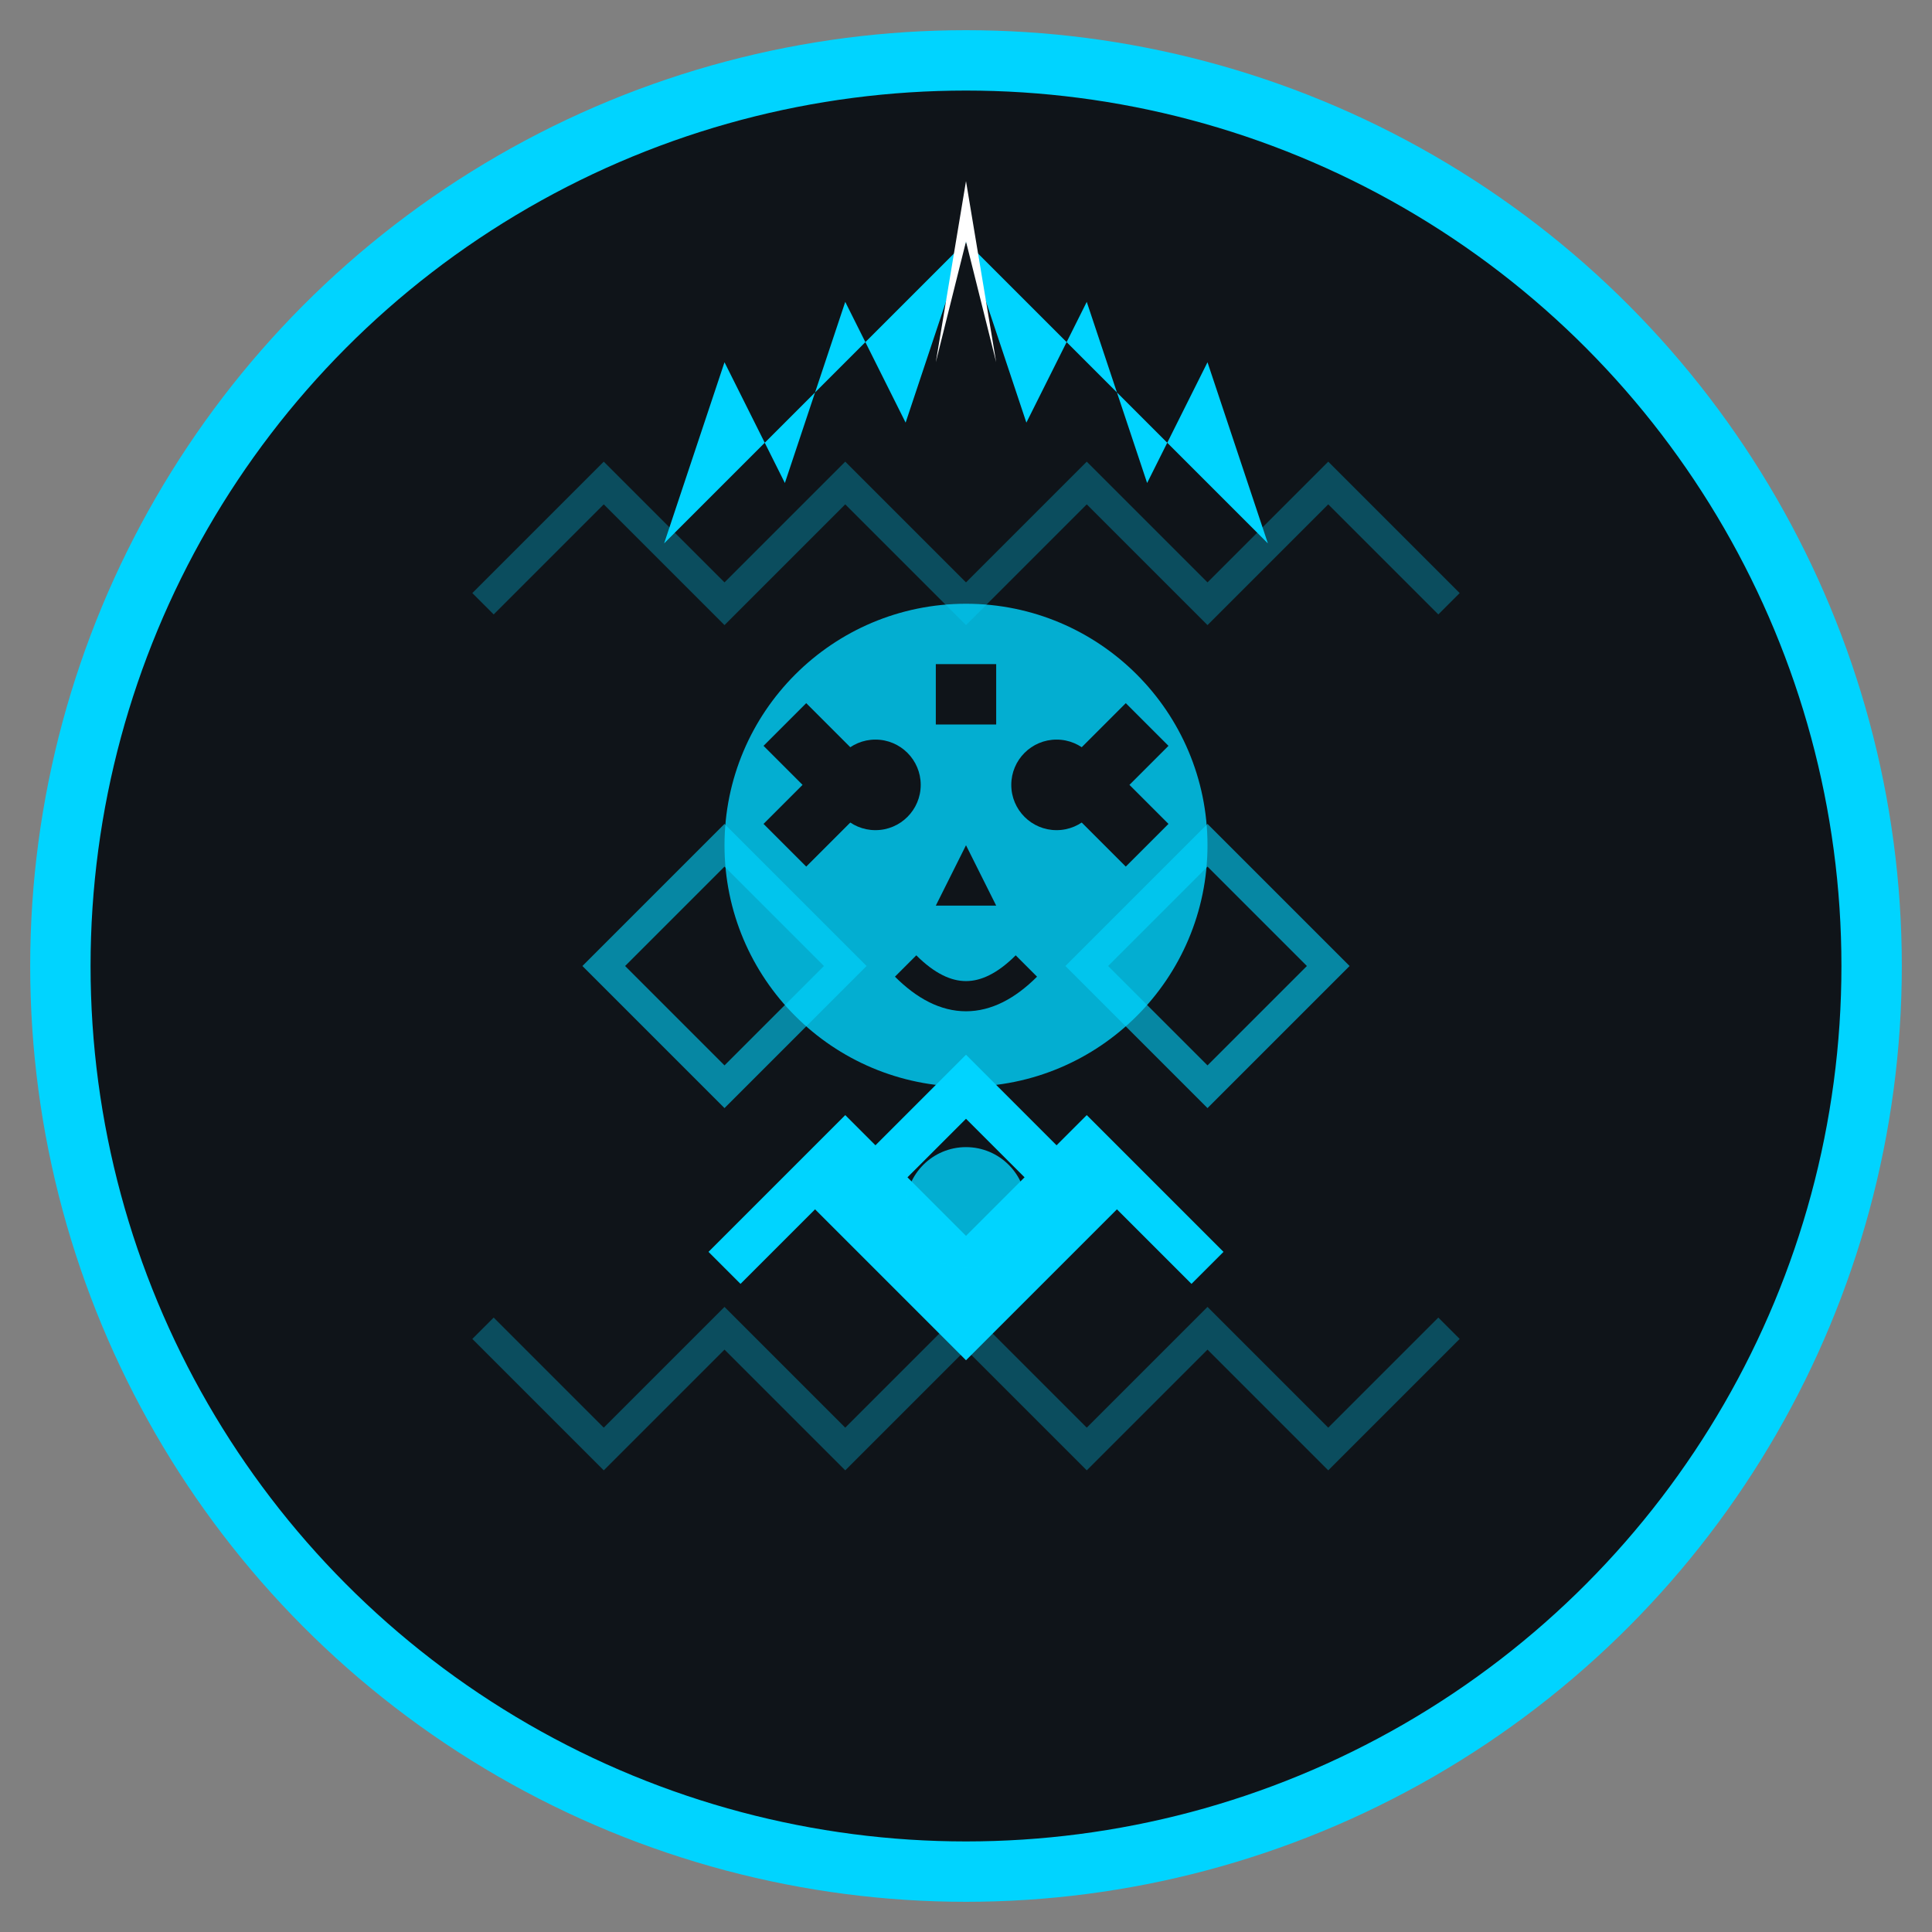 <svg width="64" height="64" viewBox="0 0 64 64" fill="none" xmlns="http://www.w3.org/2000/svg">
  <rect x="0" y="0" width="64" height="64" fill="#808080" stroke="none"/>
  <!-- Background Circle -->
  <circle cx="32" cy="32" r="30" fill="#0F1419" stroke="#00D4FF" stroke-width="2"/>
  
  <!-- Tribal Pattern Background -->
  <path d="M16 20 L20 16 L24 20 L28 16 L32 20 L36 16 L40 20 L44 16 L48 20" stroke="#00D4FF" stroke-width="1" fill="none" opacity="0.3"/>
  <path d="M16 44 L20 48 L24 44 L28 48 L32 44 L36 48 L40 44 L44 48 L48 44" stroke="#00D4FF" stroke-width="1" fill="none" opacity="0.3"/>
  
  <!-- Feather Crown/Cocar -->
  <path d="M32 8 L30 14 L28 10 L26 16 L24 12 L22 18 L32 8 Z" fill="#00D4FF"/>
  <path d="M32 8 L34 14 L36 10 L38 16 L40 12 L42 18 L32 8 Z" fill="#00D4FF"/>
  <path d="M32 6 L31 12 L32 8 L33 12 L32 6 Z" fill="#FFFFFF"/>
  
  <!-- Face/Head -->
  <circle cx="32" cy="28" r="8" fill="#00D4FF" opacity="0.8"/>
  
  <!-- Eyes -->
  <circle cx="29" cy="26" r="1.5" fill="#0F1419"/>
  <circle cx="35" cy="26" r="1.5" fill="#0F1419"/>
  
  <!-- Nose -->
  <path d="M32 28 L31 30 L33 30 Z" fill="#0F1419"/>
  
  <!-- Mouth -->
  <path d="M30 32 Q32 34 34 32" stroke="#0F1419" stroke-width="1" fill="none"/>
  
  <!-- Tribal Face Paint -->
  <path d="M26 24 L28 26 L26 28" stroke="#0F1419" stroke-width="2" fill="none"/>
  <path d="M38 24 L36 26 L38 28" stroke="#0F1419" stroke-width="2" fill="none"/>
  <path d="M32 22 L32 24" stroke="#0F1419" stroke-width="2"/>
  
  <!-- Geometric Tribal Elements -->
  <path d="M20 32 L24 28 L28 32 L24 36 Z" fill="none" stroke="#00D4FF" stroke-width="1" opacity="0.6"/>
  <path d="M44 32 L40 28 L36 32 L40 36 Z" fill="none" stroke="#00D4FF" stroke-width="1" opacity="0.6"/>
  
  <!-- Bottom Tribal Pattern -->
  <path d="M24 42 L28 38 L32 42 L36 38 L40 42" stroke="#00D4FF" stroke-width="1.5" fill="none"/>
  
  <!-- Central Diamond -->
  <path d="M32 36 L28 40 L32 44 L36 40 Z" fill="none" stroke="#00D4FF" stroke-width="1.5"/>
  <circle cx="32" cy="40" r="2" fill="#00D4FF" opacity="0.8"/>
</svg>